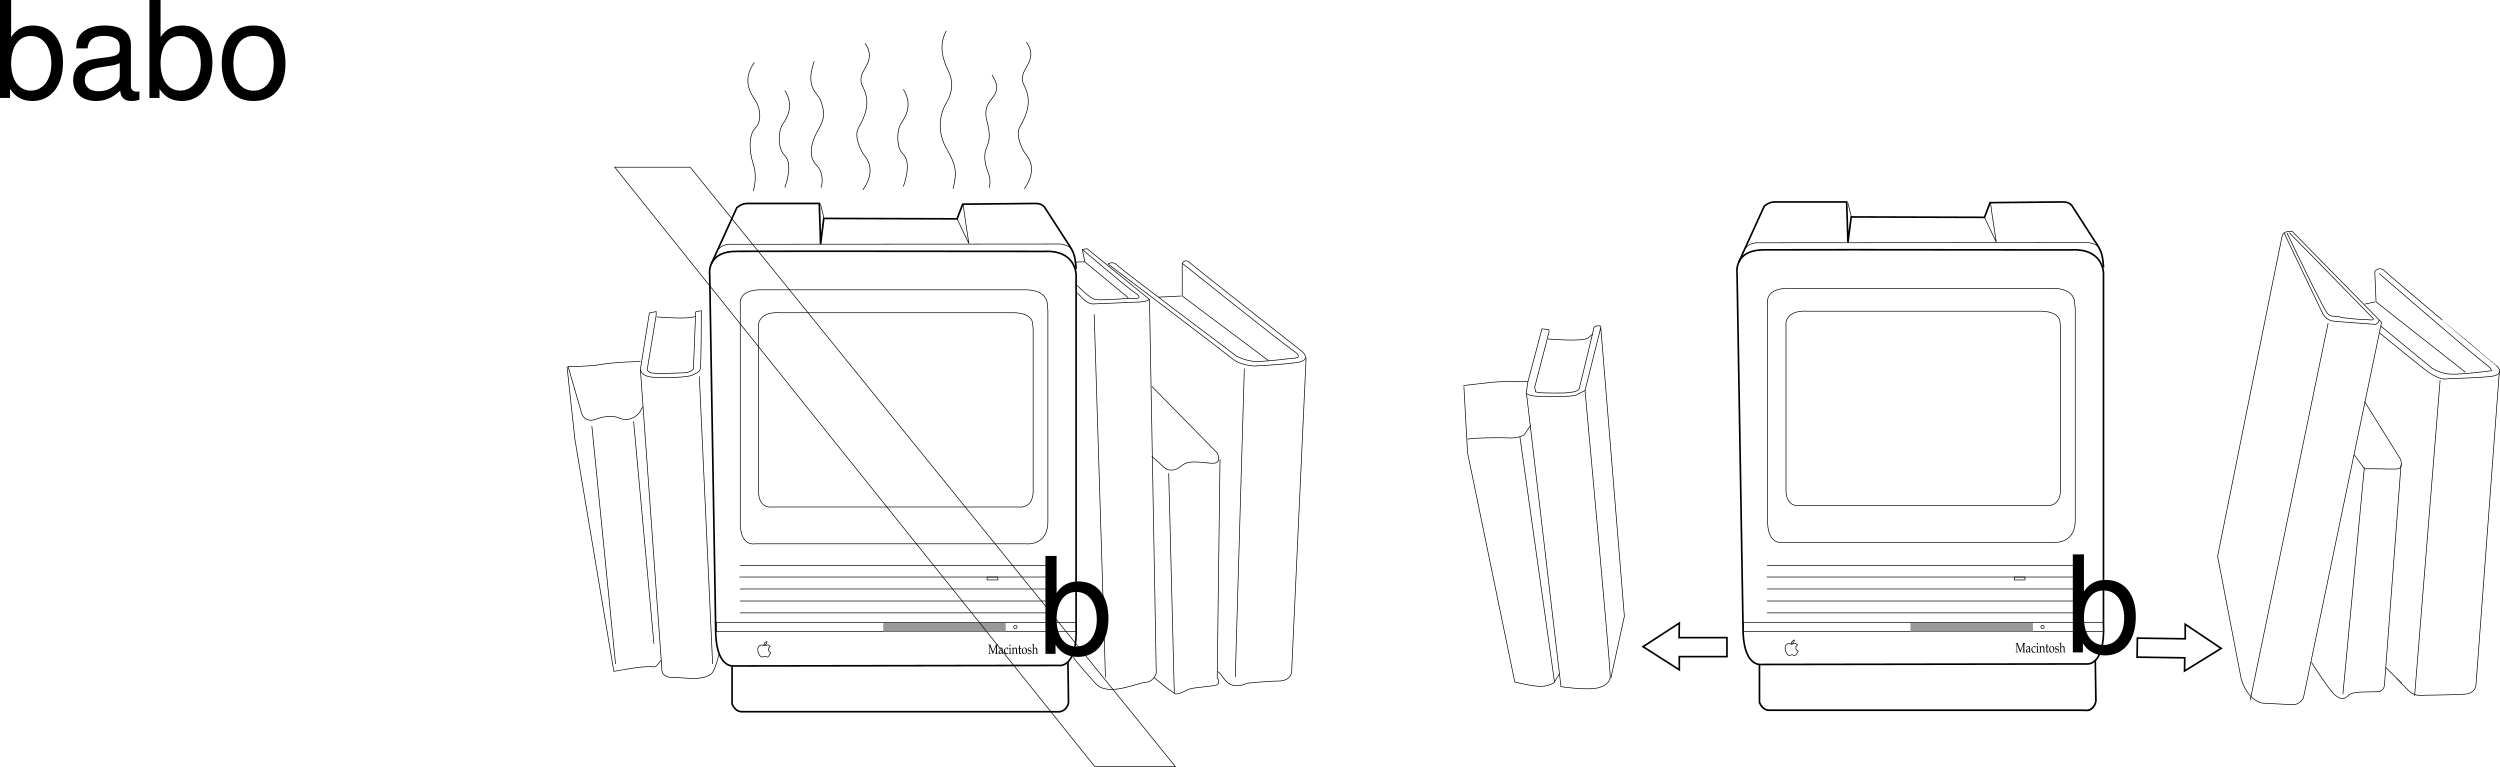<svg xmlns="http://www.w3.org/2000/svg" xmlns:xlink="http://www.w3.org/1999/xlink" width="372.066" height="114.128"><defs><path id="a" d="M1.484-1.328v-.063h-.312L.75-.28.328-1.39H.032v.063h.062c.078.016.078.016.078.187v.907c0 .156 0 .172-.078.172L.03-.048V0h.375v-.047L.328-.062C.266-.063.25-.079.25-.234v-.938L.703.031h.031c.047-.125.063-.218.094-.265l.281-.75c.016-.063.047-.11.063-.188v.938c0 .156 0 .172-.078.172l-.047.015V0h.437v-.047l-.078-.015c-.062 0-.078-.016-.078-.172v-.907c0-.171.016-.171.078-.187zm0 0"/><path id="b" d="M.516-.172V0h.25v-.047L.687-.062c-.03 0-.03-.016-.03-.11v-.375c0-.297-.079-.39-.266-.39a.3.3 0 0 0-.188.062L.11-.812v.125l.047.015.016-.062c.047-.094.062-.11.125-.11.156 0 .219.078.219.266L.36-.547C.141-.5.047-.407.047-.219c0 .157.078.25.203.25.031 0 .063-.015.078-.015zm0-.078c-.047.078-.141.156-.204.156C.25-.094.189-.156.189-.25c0-.078.03-.14.078-.188a.671.671 0 0 1 .25-.078zm0 0"/><path id="c" d="M.64-.625c0-.094.016-.172.032-.25a.333.333 0 0 0-.188-.063.422.422 0 0 0-.265.11C.094-.734.047-.61.047-.422c0 .266.14.469.36.469C.5.047.608 0 .624-.031l.047-.063-.016-.031a.29.29 0 0 1-.172.063C.297-.063.188-.234.188-.5c0-.219.078-.344.218-.344.078 0 .156.047.172.094l.016.125zm0 0"/><path id="d" d="M.297-.938H.28a1.144 1.144 0 0 1-.25.079v.046h.063c.062.016.078.016.078.157v.453c0 .125-.016.14-.063.14L.03-.047V0h.406v-.047L.36-.062c-.046 0-.062-.016-.062-.141zM.234-1.39c-.047 0-.093.063-.093.125 0 .047.047.11.093.11.047 0 .078-.063.078-.11 0-.062-.03-.125-.078-.125zm0 0"/><path id="e" d="M.656 0h.265v-.047L.86-.062c-.062 0-.062-.016-.062-.141v-.39c0-.235-.094-.345-.266-.345-.062 0-.094 0-.125.047l-.125.125v-.171H.266a1.536 1.536 0 0 1-.25.078v.046h.062c.063.016.063.016.063.157v.453c0 .125 0 .14-.063.14l-.062.016V0h.39v-.047L.344-.062C.28-.063.28-.079.28-.203v-.438c0-.078.11-.187.203-.187.11 0 .172.11.172.265zm0 0"/><path id="f" d="M.156-.766v.579c0 .14.047.218.172.218C.375.031.406.016.422 0L.5-.11.469-.14c-.031.03-.063.03-.094.03-.063 0-.078-.03-.078-.124v-.532H.5l.016-.109-.22.016v-.079c0-.093 0-.171.017-.296L.296-1.25c-.047.031-.094.063-.14.078v.297L.03-.797v.031zm0 0"/><path id="g" d="M.453-.938c-.234 0-.406.204-.406.5 0 .282.14.485.36.485.25 0 .421-.219.421-.531 0-.266-.156-.454-.375-.454zm-.031.063c.14 0 .25.203.25.469 0 .234-.078.375-.203.375C.313-.031.203-.22.203-.5c0-.25.078-.375.219-.375zm0 0"/><path id="h" d="M.063-.281c0 .125 0 .187-.016.265.094.047.14.063.219.063.218 0 .359-.14.359-.344a.264.264 0 0 0-.047-.156C.547-.5.484-.516.344-.563.219-.593.172-.625.172-.719c0-.11.062-.156.156-.156.11 0 .188.063.188.156v.047h.046V-.89C.484-.937.422-.937.36-.937c-.187 0-.296.109-.296.28 0 .11.03.173.109.204a.892.892 0 0 0 .234.094c.078.015.11.062.11.14 0 .11-.079.188-.204.188C.204-.031.11-.11.11-.203v-.078Zm0 0"/><path id="i" d="M.016-.047V0h.39v-.047L.344-.062C.28-.063.28-.079.28-.203v-.438c0-.078.11-.187.203-.187.11 0 .172.11.172.265V0H.92v-.047L.86-.062c-.062 0-.062-.016-.062-.141v-.39c0-.235-.094-.345-.266-.345-.062 0-.094 0-.125.047l-.125.125v-.687L.266-1.47a.525.525 0 0 1-.25.078v.063h.078c.031 0 .047.016.047.078v1.047c0 .125 0 .14-.063.14zm0 0"/><path id="j" d="M1.078-14.578V0h1.5v-1.344C3.375-.125 4.438.453 5.906.453c2.75 0 4.547-2.25 4.547-5.734 0-3.407-1.687-5.5-4.469-5.5-1.437 0-2.468.547-3.25 1.719v-5.516zm4.578 5.36c1.86 0 3.063 1.624 3.063 4.124 0 2.375-1.235 4-3.063 4-1.781 0-2.922-1.61-2.922-4.062 0-2.469 1.141-4.063 2.922-4.063zm0 0"/><path id="k" d="M10.703-.984c-.187.046-.265.046-.36.046-.577 0-.905-.296-.905-.828v-6.156c0-1.86-1.36-2.86-3.938-2.86-1.547 0-2.766.438-3.484 1.22-.47.546-.672 1.14-.72 2.187h1.688c.141-1.281.891-1.86 2.454-1.86 1.515 0 2.343.547 2.343 1.547v.454c-.015.718-.375.968-1.734 1.156-2.36.297-2.734.375-3.36.64C1.454-4.921.845-4 .845-2.64.844-.734 2.156.453 4.28.453 5.594.453 6.656 0 7.844-1.078 7.954 0 8.484.453 9.562.453c.36 0 .579-.031 1.141-.172zM7.781-3.297c0 .563-.156.89-.656 1.36-.688.625-1.5.937-2.484.937-1.297 0-2.063-.625-2.063-1.688 0-1.093.719-1.656 2.516-1.906 1.781-.25 2.125-.328 2.687-.593zm0 0"/><path id="l" d="M5.438-10.781c-2.954 0-4.72 2.094-4.72 5.625S2.485.454 5.454.454s4.75-2.095 4.75-5.532c0-3.64-1.719-5.703-4.765-5.703zm.015 1.547c1.89 0 3 1.53 3 4.14 0 2.469-1.156 4.016-3 4.016-1.86 0-3-1.547-3-4.078 0-2.547 1.14-4.078 3-4.078zm0 0"/></defs><path fill="none" stroke="#000" stroke-miterlimit="10" stroke-width=".1" d="M227.402 56.777s-3.539-.066-5.34.118c-1.96.203-4.277.488-4.277.488m.605 7.977c1.165-.235 5.165-.25 6.184-.184 1.074.07 2.168-.309 2.309-.524.601-.941.949-1.375.949-1.375"/><path fill="none" stroke="#000" stroke-miterlimit="10" stroke-width=".1" d="m217.867 57.523.543 9.852 7.028 34.117s2.789.727 4.039.653c.601-.036 1.359-.2 1.875-.61m122.75-60.805s14.062 12.168 15.804 13.438c1 .727.89 1 .89 1s-4.093.578-6.066.516c-1.511-.047-2.828-.926-2.828-.926s-3.625-2.969-7.535-6.188"/><path fill="none" stroke="#000" stroke-miterlimit="10" stroke-width=".1" d="M354.168 49.582c3.227 2.629 6.187 5.02 7.047 5.656 2.137 1.582 3.16 1.11 3.16 1.11s3.7-.055 6.227-.313c2.53-.258.894-1.652.894-1.652S355.54 40.98 355.051 40.46c-.488-.52-1.082-.684-1.621-.066l.187 4.535m0 .001 13.309 10.468m-7.571 48.188 3.797-46.988m-5.812 12.547-2.45 32.503s.087 1.184-.93 1.282c-1.019.097-3.866-.106-4.417.53-.55.638-1.23.759-2.18-.151-.945-.91-3.37-4.754-3.37-4.754"/><path fill="none" stroke="#000" stroke-miterlimit="10" stroke-width=".1" d="m351.898 59.742 5.332 8.555s.575 1.387-.44 1.484c-1.017.098-3.337-.086-4.884-.008l-1.539-2.085m1.512 1.847-3.192 33.766"/><path fill="none" stroke="#000" stroke-miterlimit="10" stroke-width=".1" d="M341.195 104.879c1.02.062 1.614-1.004 1.614-1.004l11.628-55.902-13.312-13.551c-1.008 0-1.344.168-1.512.84-.168.672-9.574 47.543-9.574 47.543l3.527 18.312c.672 2.184 2.016 3.36 3.192 3.528zm0 0"/><path fill="none" stroke="#000" stroke-miterlimit="10" stroke-width=".1" d="M339.95 34.676c.085.25 5.542 11.59 5.542 11.59.633 1.55 1.598 1.511 2.524 1.597.922.082 5.543.418 5.543.418.586-.336.504-.672.504-.672m-7.579.481-11.593 56.11m37.082-48.962-3.465 46.453s.12 1.516-1.73 1.625c-1.852.11-5.887.153-5.887.153s-1.414.355-2.5-.75c-3.329-3.395-.934-1.035-.934-1.035l-2.387-2.329M226.203 65.031l5.145 36.442.742-1.192m6.152-51.554-2.351 9.41m-5.531-7.692s5.054.45 5.937-.117l.746-.613m2.691 51.238 2.016-9.238-3.527-43.176s-.778-.215-1.012.25"/><path fill="none" stroke="#000" stroke-miterlimit="10" stroke-width=".1" d="M237.21 48.79c-.167.839-2.183 9.073-2.183 9.073-.168.504-1.804.586-1.804.586-.504.086-3.957.055-4.325-.043-.8-.207-.136.028-.515-.683l2.18-8.422"/><path fill="none" stroke="#000" stroke-miterlimit="10" stroke-width=".1" d="m230.563 49.3-.083-.26-.996-.095-2.093 7.88-.258 1.71c.672.504 1.922.445 1.922.445 1.32.04 5.078.16 5.668-.257l1.171-.61s3.754 40.824 3.754 42.504c0 1.68-2.492 1.863-2.492 1.863-2.238.149-4.844-.296-4.844-.296l-5.132-43.637m126.336-13.625-1.555.336m-11.59-10.582s5.133 10.816 5.984 11.926c.57.738 1.07.253 2.247.671 0 0 3.168.38 3.757.293 0 0 1.344.254.672-.336l-12.324-12.597"/><path fill="none" stroke="#000" stroke-linejoin="bevel" stroke-miterlimit="10" stroke-width=".1" d="m295.344 32.348 1.75 3.675-.672-4.453-.16-1.324"/><path fill="none" stroke="#000" stroke-miterlimit="10" stroke-width=".1" d="M304.652 42.91h-38.05c-4.032-.168-3.528 2.184-3.528 2.184v32.09c-.168 4.03 2.184 3.527 2.184 3.527h40.32s3.445.418 3.277-3.613V46.02l-.085-.84s.253-2.438-3.782-2.27zm0 0"/><path fill="none" stroke="#000" stroke-miterlimit="10" stroke-width=".1" d="M302.914 46.316h-33.96c-3.024-.171-3.15 1.672-3.15 1.672v24.547c-.152 3.086 1.95 2.7 1.95 2.7h36.887s2.172.324 2.023-2.762V48.695l-.078-.64s.227-1.864-3.371-1.739zm9.805-8.781c-.336-1.43-2.102-1.441-2.102-1.441l-12.672.011-36.382.028s-1.176-.028-1.723.73m2.015 62.117v5.543c.504 1.301 1.512 1.176 1.512 1.176h45.906l1.094.012c1.008.043 1.551-.934 1.551-1.438 0-.503-.082-6.007-.082-6.007"/><path fill="none" stroke="#000" stroke-linejoin="bevel" stroke-miterlimit="10" stroke-width=".1" d="M275.547 32.324 275 30.141"/><path fill="none" stroke="#000" stroke-miterlimit="10" stroke-width=".1" d="M309.023 84.152h-46.035m-.062 1.723h46.031m4.09 8.105v-1.343h-53.563v1.343zm-50.059-6.324h46.035m-46.035 1.789h46.035m-46.035 1.765h46.035"/><path fill="none" stroke="#000" stroke-linejoin="bevel" stroke-miterlimit="10" stroke-width=".1" d="M301.379 86.309v-.422h-1.598v.422zm2.601 7.238a.237.237 0 1 0 0-.473.238.238 0 0 0-.238.235c0 .132.11.238.238.238zm0 0"/><path fill="#999" d="M302.555 93.98v-1.257h-18.23v1.257h18.23"/><path fill="none" stroke="#000" stroke-miterlimit="10" stroke-width=".1" d="M267.05 95.246c-.23.047-.5.348-.437.547.207 0 .453-.27.438-.547zm0 0"/><path fill="none" stroke="#000" stroke-miterlimit="10" stroke-width=".1" d="M267.516 95.984c-.133-.136-.211-.21-.41-.21-.2 0-.266.09-.45.105-.168.016-.168-.106-.406-.098-.273.008-.52.207-.566.54-.047.335.097.8.293 1.023.144.164.23.21.308.21a.31.31 0 0 0 .195-.05.466.466 0 0 1 .348-.031c.067.023.125.09.238.09.079 0 .196-.094.239-.133.039-.043.28-.403.308-.508-.136-.067-.36-.258-.343-.48.015-.212.058-.34.246-.458zm0 0"/><g transform="translate(-11.578 -3.422)"><use xlink:href="#a" width="100%" height="100%" x="311.528" y="100.512"/><use xlink:href="#b" width="100%" height="100%" x="313.049" y="100.512"/><use xlink:href="#c" width="100%" height="100%" x="313.853" y="100.512"/><use xlink:href="#d" width="100%" height="100%" x="314.567" y="100.512"/><use xlink:href="#e" width="100%" height="100%" x="315.035" y="100.512"/><use xlink:href="#f" width="100%" height="100%" x="315.971" y="100.512"/><use xlink:href="#g" width="100%" height="100%" x="316.495" y="100.512"/><use xlink:href="#h" width="100%" height="100%" x="317.373" y="100.512"/><use xlink:href="#i" width="100%" height="100%" x="318.055" y="100.512"/><use xlink:href="#j" width="100%" height="100%" x="318.991" y="100.512"/></g><path fill="none" stroke="#000" stroke-miterlimit="10" stroke-width=".1" d="M95.305 53.8s-3.934.083-5.711.423c-1.766.336-5.04.336-5.04.336l2.016 6.968s.418 1.516 2.184.84c1.14-.433 2.492-.55 3.36-.168.753.34 1.511.34 2.35-.168.84-.504 1.177-1.511 1.177-1.511"/><path fill="none" stroke="#000" stroke-miterlimit="10" stroke-width=".1" d="m84.387 54.559 1.175 10.836 5.793 34.523s4.633-.906 5.797-.672c.594.117.758-.504 1.262-1.008M88.082 63.379l3.527 35.445m2.688-36.117 3.023 33.094m.422-48.637s4.89.422 5.73-.082"/><path fill="none" stroke="#000" stroke-miterlimit="10" stroke-width=".1" d="m95.305 54.977 3.191 44.52s-.25 1.472 2.016 1.343c1.011-.055 4.043.601 5.379-.59.562-.5 1.093-2.797 1.093-2.797m64.426-39.957 9.742 9.914s.672 1.344-.336 1.512c-1.007.168-3.695-.672-4.87.336-1.176 1.008-2.184.84-2.856.168-.672-.672-1.68-1.512-1.68-1.512m10.16.461-.418 32.465s.672 1.008-.336 1.176c-1.007.168-3.191.336-3.695.504-.797.27-1.848 1.007-2.351.671-1.09-.726-3.024-2.351-3.024-2.351m2.188-30.41.836 32.761m-13.692-66.062s6.711 5.715 7.817 6.43c1.882 1.214-1.047.84-1.047.84-1.375.124-3.926.304-4.801.18-.875-.126-2.75-2.126-2.75-2.126"/><path fill="none" stroke="#000" stroke-miterlimit="10" stroke-width=".1" d="M159.734 97.773c.168.504 2.79 3.336 3.278 3.907 1.847 2.183 6.383-.168 7.726-.168 1.008-.168 1.344-1.344 1.344-1.344l-1.008-55.605m4.746-.508-3.441.168m3.566-5.039s14.739 11.8 16.528 13c1.78 1.195-.102 1.132-.102 1.132s-3.824.485-5.336.485c-1.512 0-2.98-.778-2.98-.778s-16.946-12.707-17.785-13.546"/><path fill="none" stroke="#000" stroke-miterlimit="10" stroke-width=".1" d="M166.207 39.414c-.59-.59-1.289-.148-1.289-.148-.082 0 .95.757.95.757s15.566 11.782 17.64 13.442c1.183.95 3.191 1.008 3.191 1.008s3.696-.168 6.215-.504c2.52-.336.84-1.68.84-1.68s-16.164-12.684-16.668-13.187c-.504-.504-.95-.239-1.14.082v4.875m-.001 0 12.852 9.617m-3.609 1.172-1.344 45.91"/><path fill="none" stroke="#000" stroke-miterlimit="10" stroke-width=".1" d="m194.383 53.254-2.14 46.41s.167 1.512-1.68 1.68c-1.68 0-4.958.336-4.958.336s-2.183 1.175-3.445-.672c-.87-1.278-.965-1.008-.965-1.008M112.273 9.281c-1.933 2.688-.503 4.703.168 5.711.672 1.008 1.008 3.024 0 4.031-1.007 1.008-1.007 3.364-.336 5.38.672 2.015 0 4.03 0 4.03m22.345-15.12c1.429 2.269.335 4.03-.337 5.039-.672 1.007-.754 3.53.254 4.539 1.008 1.007.754 2.855.082 4.87m-5.711-21.335c2.098 3.105-1.613 4.031-.336 6.469 1.325 2.53.215 4.593-.672 6.214-.675 1.227.438 3.457.922 4.032 2.028 2.379-.25 5.125-.25 5.125m19.235-17.137c2.27 3.613-1.762 3.105-.754 6.887 1.062 3.992-.684 3.347-.254 6.132.23 1.485 1.008 2.184.59 3.782M121.176 9.113c-1.426 4.117.558 4.61 1.008 5.965.504 1.512.636 2.461-.336 4.113-.86 1.47-1.836 3.875-.336 5.38.926.921 1.008 2.519.672 3.359m18.648-23.352c-1.258 2.352-.39 4.531.336 6.047 1.012 2.102.168 3.863-.336 4.703-1.05 1.754-1.344 4.367 0 6.723 1.348 2.351 1.684 3.36 1.012 6.047M116.809 13.48c1.43 2.27.336 4.032-.336 5.04-.672 1.007-.754 3.53.254 4.539 1.007 1.007.753 2.855.082 4.87m35.953-21.671c2.101 3.105-1.61 4.031-.336 6.469 1.324 2.53.215 4.593-.672 6.214-.676 1.227.437 3.457.926 4.032 2.023 2.379-.254 5.125-.254 5.125"/><path fill="none" stroke="#000" stroke-linejoin="bevel" stroke-miterlimit="10" stroke-width=".1" d="m142.441 32.57 1.754 3.676-.672-4.453-.16-1.324"/><path fill="none" stroke="#000" stroke-miterlimit="10" stroke-width=".1" d="M151.754 43.133h-38.055c-4.031-.168-3.527 2.183-3.527 2.183v32.09c-.168 4.031 2.183 3.528 2.183 3.528h40.325s3.441.418 3.273-3.614V46.242l-.082-.84s.25-2.437-3.781-2.27zm0 0"/><path fill="none" stroke="#000" stroke-miterlimit="10" stroke-width=".1" d="M150.016 46.543H116.05c-3.024-.176-3.149 1.668-3.149 1.668v24.547c-.148 3.086 1.95 2.699 1.95 2.699h36.886s2.176.324 2.024-2.762V48.918l-.074-.64s.226-1.864-3.375-1.735zm9.8-8.785c-.336-1.43-2.097-1.442-2.097-1.442l-12.676.012-36.383.027s-1.176-.027-1.722.73m52.207 65.794"/><path fill="none" stroke="#000" stroke-miterlimit="10" stroke-width=".25" d="M160.152 40.863s-.039-3.73-4.812-3.445h-.399l-32.25-.031-12.945.02c-4.738-.071-4.121 3.573-4.121 3.573l.465 27.696.418 24.683c-.09 6.203 2.683 5.754 2.683 5.754l48.325-.078s2.937.617 2.636-6.09zm0 0"/><path fill="none" stroke="#000" stroke-miterlimit="10" stroke-width=".25" d="M160.152 40.023s-.047-1.39-.336-2.183c-.336-.922-.921-1.68-.921-1.68l-3.36-5.207s-.336-.672-1.344-.672c-1.007 0-10.914.102-10.914.102l-.836 2.187-19.836-.062-.48 3.816-.191-6.043H111.18c-.84 0-1.528.645-1.528.645l-3.785 8.332m3.086 59.945v5.543c.504 1.305 1.516 1.176 1.516 1.176h45.906l1.09.012c1.008.043 1.555-.934 1.555-1.438 0-.504-.082-6.008-.082-6.008"/><path fill="none" stroke="#000" stroke-linejoin="bevel" stroke-miterlimit="10" stroke-width=".1" d="m122.648 32.55-.546-2.187"/><path fill="none" stroke="#000" stroke-miterlimit="10" stroke-width=".1" d="M114.148 95.469c-.23.047-.5.347-.437.547.207 0 .453-.27.437-.547zm0 0"/><path fill="none" stroke="#000" stroke-miterlimit="10" stroke-width=".1" d="M114.617 96.207c-.133-.137-.215-.21-.414-.21-.195 0-.265.089-.445.105-.168.015-.168-.102-.406-.098-.274.008-.52.207-.567.539-.05.336.098.8.293 1.023.145.164.23.211.309.211a.32.32 0 0 0 .195-.05.458.458 0 0 1 .344-.032c.066.024.129.09.238.09.082 0 .2-.094.238-.133.04-.043.282-.402.309-.507-.133-.067-.356-.258-.34-.477.016-.215.055-.344.246-.461zm0 0"/><g transform="translate(-11.578 -3.422)"><use xlink:href="#a" width="100%" height="100%" x="158.628" y="100.735"/><use xlink:href="#b" width="100%" height="100%" x="160.149" y="100.735"/><use xlink:href="#c" width="100%" height="100%" x="160.953" y="100.735"/><use xlink:href="#d" width="100%" height="100%" x="161.667" y="100.735"/><use xlink:href="#e" width="100%" height="100%" x="162.135" y="100.735"/><use xlink:href="#f" width="100%" height="100%" x="163.071" y="100.735"/><use xlink:href="#g" width="100%" height="100%" x="163.595" y="100.735"/><use xlink:href="#h" width="100%" height="100%" x="164.473" y="100.735"/><use xlink:href="#i" width="100%" height="100%" x="165.155" y="100.735"/><use xlink:href="#j" width="100%" height="100%" x="166.091" y="100.735"/></g><path fill="none" stroke="#000" stroke-miterlimit="10" stroke-width=".1" d="m162.844 46.746 1.68 54.094M97.656 46.914l-1.343 8.148c.421.586.84.418 1.261.504.418.082 4.281-.086 4.281-.086 1.094-.082 1.344-.585 1.344-.585l.336-8.485"/><path fill="none" stroke="#000" stroke-miterlimit="10" stroke-width=".1" d="m103.535 46.41.84-.168s0 8.23-.168 8.735c-.168.503-1.008.757-1.008.757-.504.504-4.535.496-5.879.418-2.011-.113-2.015-1.175-2.015-1.175l1.343-8.399 1.008-.21v.546m6.422 9.121 1.98 42.79m53.883-59.817 1.516-.043-.379-1.836.715-.11 9.281 7.544c-.547.417-1.87.398-1.87.398l-6.528.273c-1.012 0-1.852-1.175-2.356-1.68m1.102-4.601 6.5 5.375"/><path fill="none" stroke="#000" stroke-miterlimit="10" stroke-width=".25" d="M313.055 40.64s-.04-3.73-4.817-3.449l-.398.004-32.246-.03-12.946.019c-4.742-.07-4.125 3.574-4.125 3.574l.47 27.695.413 24.684c-.09 6.203 2.688 5.754 2.688 5.754l48.32-.079s2.941.618 2.64-6.09zm0 0"/><path fill="none" stroke="#000" stroke-miterlimit="10" stroke-width=".25" d="M313.055 39.8s-.047-1.39-.336-2.183a7 7 0 0 0-.926-1.68l-3.36-5.207s-.335-.671-1.343-.671-10.91.101-10.91.101l-.836 2.188-19.84-.063-.48 3.817-.192-6.043h-10.75c-.84 0-1.527.644-1.527.644l-3.79 8.332m3.09 59.945v5.543c.504 1.301 1.512 1.176 1.512 1.176h45.906l1.094.012c1.008.176 1.551-.934 1.551-1.438 0-.503-.082-6.007-.082-6.007"/><path fill="none" stroke="#000" stroke-miterlimit="10" stroke-width=".1" d="M156.148 84.152h-46.035m-.063 1.723h46.032m4.09 8.105v-1.343h-53.563v1.343zm-50.059-6.324h46.035m-46.035 1.789h46.035m-46.035 1.765h46.035"/><path fill="none" stroke="#000" stroke-linejoin="bevel" stroke-miterlimit="10" stroke-width=".1" d="M148.504 86.309v-.422h-1.598v.422zm2.601 7.238a.237.237 0 1 0 0-.473.238.238 0 0 0-.238.235c0 .132.11.238.238.238zm0 0"/><path fill="#999" d="M149.68 93.98v-1.257h-18.23v1.257h18.23"/><path fill="none" stroke="#000" stroke-miterlimit="10" stroke-width=".25" d="M249.895 94.895h7.12v2.832h-7.09v1.96l-5.398-3.445 5.399-3.508zm75.324.175-7.121-.101-.04 2.832 7.086.101-.027 1.961 5.45-3.367-5.348-3.586zm0 0"/><path fill="none" stroke="#000" stroke-miterlimit="10" stroke-width=".1" d="M91.492 24.887h11.227l72.203 89.191h-12zm0 0"/><g transform="translate(-11.578 -3.422)"><use xlink:href="#j" width="100%" height="100%" x="10.5" y="18"/><use xlink:href="#k" width="100%" height="100%" x="21.62" y="18"/><use xlink:href="#j" width="100%" height="100%" x="32.74" y="18"/><use xlink:href="#l" width="100%" height="100%" x="43.86" y="18"/></g></svg>
